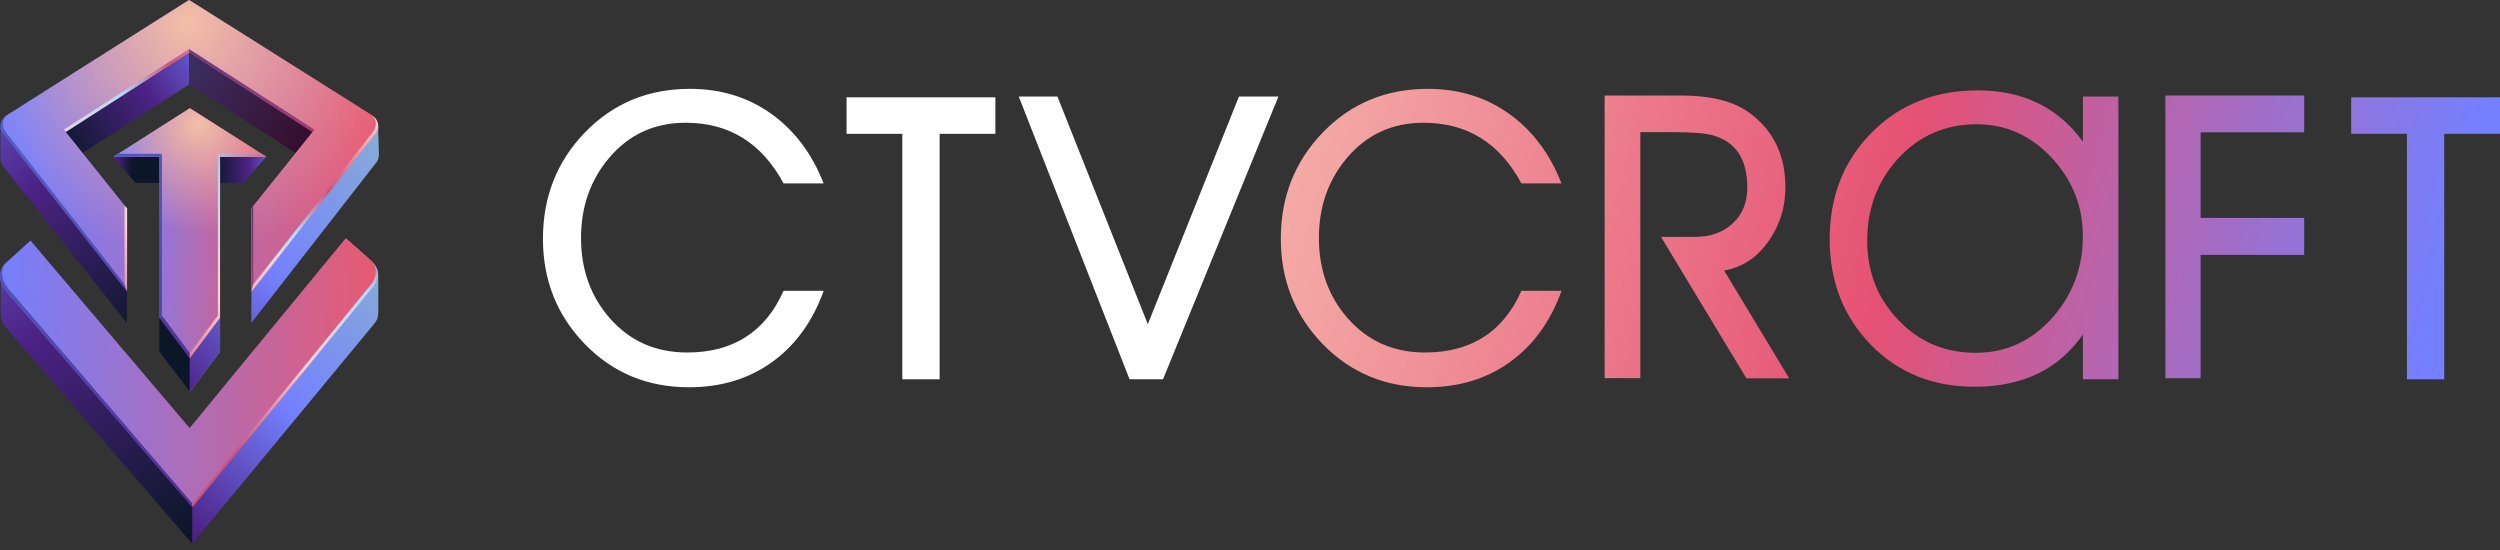 <svg width="218" height="48" viewBox="0 0 218 48" fill="none" xmlns="http://www.w3.org/2000/svg">
<rect x="0" y="0" width="218" height="48" fill="#333333" stroke="none"/>
<path d="M132.669 15.994C130.769 12.464 127.927 10.703 124.126 10.703C121.424 10.703 119.201 11.719 117.471 13.752C115.829 15.685 115.008 18.015 115.008 20.755C115.008 23.521 115.854 25.863 117.54 27.776C119.289 29.753 121.531 30.738 124.265 30.738C128.268 30.738 131.072 28.945 132.669 25.358H136.167C135.214 28.017 133.718 30.088 131.684 31.559C129.651 33.03 127.233 33.769 124.423 33.769C120.805 33.769 117.78 32.512 115.343 30.006C112.906 27.492 111.687 24.43 111.687 20.818C111.687 17.156 112.912 14.062 115.362 11.536C117.812 9.01 120.862 7.748 124.505 7.748C127.226 7.748 129.607 8.486 131.653 9.964C133.654 11.416 135.157 13.424 136.161 15.994H132.669Z" fill="url(#paint0_linear_97_10)"/>
<path d="M152.281 32.98L144.837 20.654H147.817C149.149 20.654 150.236 20.262 151.088 19.486C151.94 18.709 152.363 17.661 152.363 16.348C152.363 13.866 151.353 12.351 149.339 11.795C148.695 11.618 147.584 11.524 145.999 11.524H143.037V32.973H139.924V8.329H146.624C149.162 8.329 151.113 8.815 152.477 9.787C154.611 11.309 155.685 13.487 155.685 16.329C155.685 18.046 155.218 19.587 154.277 20.945C153.279 22.422 151.966 23.306 150.343 23.59L156.019 32.992H152.281V32.98Z" fill="url(#paint1_linear_97_10)"/>
<path d="M181.624 29.172C179.515 32.203 176.371 33.725 172.191 33.725C168.528 33.725 165.51 32.5 163.123 30.05C160.743 27.6 159.549 24.537 159.549 20.856C159.549 17.118 160.768 14.024 163.205 11.568C165.643 9.112 168.724 7.88 172.462 7.88C176.421 7.88 179.477 9.377 181.63 12.363V8.417H184.724V33.074H181.63V29.172H181.624ZM181.624 20.585C181.624 18.008 180.734 15.748 178.959 13.809C177.122 11.827 174.925 10.835 172.367 10.835C169.602 10.835 167.303 11.852 165.466 13.879C163.704 15.83 162.82 18.204 162.82 20.989C162.82 23.704 163.717 25.996 165.51 27.878C167.316 29.803 169.576 30.763 172.279 30.763C174.956 30.763 177.204 29.721 179.029 27.631C180.759 25.649 181.624 23.3 181.624 20.585Z" fill="url(#paint2_linear_97_10)"/>
<path d="M191.891 22.22V32.98H188.822V8.329H200.927V11.536H191.891V19H200.927V22.226H191.891V22.22Z" fill="url(#paint3_linear_97_10)"/>
<path d="M213.138 11.669V33.074H209.886V11.669H205.024V8.486H218V11.669H213.138Z" fill="url(#paint4_linear_97_10)"/>
<path d="M68.327 15.994C66.427 12.464 63.585 10.703 59.784 10.703C57.081 10.703 54.859 11.719 53.129 13.752C51.487 15.685 50.666 18.015 50.666 20.755C50.666 23.521 51.512 25.863 53.198 27.776C54.947 29.753 57.189 30.738 59.923 30.738C63.926 30.738 66.73 28.945 68.327 25.358H71.825C70.872 28.017 69.375 30.088 67.342 31.559C65.309 33.03 62.891 33.769 60.081 33.769C56.462 33.769 53.438 32.512 51.001 30.006C48.563 27.492 47.345 24.43 47.345 20.818C47.345 17.156 48.57 14.062 51.02 11.536C53.47 9.01 56.519 7.748 60.163 7.748C62.884 7.748 65.265 8.486 67.311 9.964C69.312 11.416 70.815 13.424 71.819 15.994H68.327Z" fill="white"/>
<path d="M81.934 11.669V33.074H78.682V11.669H73.82V8.486H86.796V11.669H81.934Z" fill="white"/>
<path d="M101.414 33.074H98.497L88.836 8.417H92.208L100.088 28.269L108.038 8.417H111.479L101.414 33.074Z" fill="white"/>
<path d="M0.038 10.81L0.044 13.702C0.012 13.973 0.082 14.264 0.265 14.498L11.056 28.162L11.081 25.125L0.265 11.505C0.107 11.303 0.031 11.056 0.038 10.81Z" fill="url(#paint5_linear_97_10)"/>
<path d="M32.493 11.618L21.923 25.118L21.917 28.155L32.815 14.169C32.973 13.973 33.043 13.734 33.043 13.5L32.973 11.018L32.866 10.69C32.866 10.924 32.645 11.429 32.493 11.618Z" fill="url(#paint6_linear_97_10)"/>
<path d="M16.487 4.445V7.362L7.193 13.342L5.652 11.41L16.487 4.445Z" fill="url(#paint7_linear_97_10)"/>
<path d="M16.486 4.445V7.362L25.787 13.342L27.334 11.41L16.486 4.445Z" fill="url(#paint8_linear_97_10)"/>
<path d="M32.228 10.021L16.487 0.069L0.752 10.021C0.215 10.362 0.089 11.113 0.48 11.618L11.05 25.169V18.191L5.557 11.397L16.48 4.376L27.41 11.397L21.917 18.191L21.923 25.125L32.493 11.618C32.891 11.107 32.765 10.362 32.228 10.021Z" fill="url(#paint9_linear_97_10)"/>
<path d="M32.228 10.021L16.487 0.069L0.752 10.021C0.215 10.362 0.089 11.113 0.48 11.618L11.05 25.169V18.191L5.557 11.397L16.48 4.376L27.41 11.397L21.917 18.191L21.923 25.125L32.493 11.618C32.891 11.107 32.765 10.362 32.228 10.021Z" fill="url(#paint10_radial_97_10)"/>
<path d="M21.923 25.339L21.916 18.172L27.328 11.416L16.486 4.445L5.651 11.41L11.062 18.166V25.2L0.442 11.65C0.246 11.397 0.157 11.063 0.214 10.741C0.271 10.419 0.353 10.153 0.726 9.964L16.486 0L16.518 0.019L32.442 10.052C32.846 10.349 32.714 10.425 32.771 10.747C32.828 11.069 32.739 11.397 32.543 11.656L21.923 25.339Z" fill="url(#paint11_linear_97_10)"/>
<path d="M21.923 25.339L21.916 18.172L27.328 11.416L16.486 4.445L5.651 11.41L11.062 18.166V25.2L0.442 11.65C0.246 11.397 0.157 11.063 0.214 10.741C0.271 10.419 0.353 10.153 0.726 9.964L16.486 0L16.518 0.019L32.442 10.052C32.846 10.349 32.714 10.425 32.771 10.747C32.828 11.069 32.739 11.397 32.543 11.656L21.923 25.339Z" fill="url(#paint12_radial_97_10)"/>
<path d="M16.398 13.67H9.888L11.795 15.944H16.398V13.67Z" fill="url(#paint13_linear_97_10)"/>
<path d="M16.72 13.67V15.944H21.184L23.224 13.67H16.72Z" fill="url(#paint14_linear_97_10)"/>
<path d="M23.224 13.67L16.556 9.434L9.888 13.67H13.917V27.726L16.556 31.243L19.189 27.726V13.67H23.224Z" fill="url(#paint15_linear_97_10)"/>
<path d="M13.917 27.726V30.656L16.556 34.167L19.189 30.656V27.726L16.556 31.243L13.917 27.726Z" fill="url(#paint16_linear_97_10)"/>
<path d="M13.917 27.726V30.656L16.556 34.167V31.243L13.917 27.726Z" fill="url(#paint17_linear_97_10)"/>
<path d="M23.224 13.67L16.556 9.434L9.888 13.67H13.917V27.726L16.556 31.243L19.189 27.726V13.67H23.224Z" fill="url(#paint18_radial_97_10)"/>
<path d="M32.682 27.057L32.695 24.02C32.708 23.546 32.525 23.072 32.139 22.731L30.043 20.875L16.764 38.031L2.658 20.982L0.65 22.807C0.303 23.123 0.107 23.546 0.063 23.982L0.057 27.259C0.031 27.707 0.17 28.162 0.486 28.528L16.764 47.42L32.304 28.364C32.626 27.991 32.739 27.511 32.682 27.057Z" fill="url(#paint19_linear_97_10)"/>
<path d="M32.986 24.038C32.998 23.565 32.739 23.072 32.36 22.738L30.264 20.881L16.764 38.031V47.42L32.525 28.364C32.84 27.985 32.986 27.827 32.986 27.069C32.986 26.312 32.986 24.038 32.986 24.038Z" fill="url(#paint20_linear_97_10)"/>
<path d="M32.247 22.624L30.151 20.768L16.537 37.324L2.658 20.982L0.65 22.807C-0.189 23.388 -0.152 24.581 0.486 25.333L16.771 44.112L32.417 24.941C32.998 24.253 32.986 23.167 32.247 22.624Z" fill="url(#paint21_linear_97_10)"/>
<path d="M16.6 4.369C16.556 4.306 16.474 4.287 16.411 4.325L5.576 11.296L5.746 11.511L16.562 4.559C16.626 4.515 16.645 4.433 16.6 4.369Z" fill="url(#paint22_linear_97_10)"/>
<path d="M27.411 11.296L16.563 4.325C16.544 4.313 16.518 4.306 16.493 4.306V4.609L27.246 11.517L27.411 11.296Z" fill="url(#paint23_linear_97_10)"/>
<path d="M22.087 17.958L21.923 18.172V25.447L21.93 25.44L22.087 24.802V17.958Z" fill="url(#paint24_linear_97_10)"/>
<path d="M10.867 24.796L0.55 11.568C0.373 11.347 0.247 11.101 0.247 10.81C0.247 10.482 0.385 10.204 0.575 10.052C0.291 10.267 0.07 10.494 0.032 10.917C0 11.341 0.158 11.505 0.335 11.732L11.088 25.447L10.867 24.796Z" fill="url(#paint25_linear_97_10)"/>
<path d="M19 13.412V27.505L19.189 27.726V13.67L19 13.412Z" fill="url(#paint26_linear_97_10)"/>
<path d="M13.917 27.726L14.119 27.505V13.412L13.917 13.67V27.726Z" fill="url(#paint27_linear_97_10)"/>
<path d="M16.765 43.897L0.695 25.131C0.107 24.436 -0.044 23.413 0.632 22.801C0.632 22.801 0.215 23.079 0.038 23.786C-0.082 24.247 0.088 24.891 0.461 25.333L16.765 44.244V43.897Z" fill="url(#paint28_linear_97_10)"/>
<path d="M32.935 23.735C32.891 23.338 32.626 22.997 32.48 22.839C32.967 23.394 32.809 24.272 32.31 24.859L16.764 43.891V44.244L32.518 25.03C32.834 24.664 32.986 24.196 32.935 23.735Z" fill="url(#paint29_linear_97_10)"/>
<path d="M32.373 22.731C32.411 22.763 32.45 22.802 32.482 22.84C32.418 22.77 32.373 22.731 32.373 22.731Z" fill="url(#paint30_linear_97_10)"/>
<path d="M22.813 13.412H19L19.189 13.67H23.224L22.813 13.412Z" fill="url(#paint31_linear_97_10)"/>
<path d="M14.119 13.412L13.917 13.67H9.888L10.292 13.412H14.119Z" fill="url(#paint32_linear_97_10)"/>
<path d="M11.082 25.434L11.088 18.185L10.861 17.926L10.867 24.796L11.082 25.434Z" fill="url(#paint33_linear_97_10)"/>
<path d="M14.119 27.505L13.917 27.726L16.556 31.243V30.801L14.119 27.505Z" fill="url(#paint34_linear_97_10)"/>
<path d="M19 27.505L16.556 30.801V31.243L19.189 27.726L19 27.505Z" fill="url(#paint35_linear_97_10)"/>
<path d="M32.98 10.917C32.948 10.494 32.721 10.267 32.437 10.052C32.62 10.204 32.765 10.488 32.765 10.81C32.765 11.101 32.632 11.341 32.462 11.568L22.087 24.802V24.739L21.923 25.434V25.44L32.677 11.732C32.853 11.505 33.017 11.347 32.98 10.917Z" fill="url(#paint36_linear_97_10)"/>
<path d="M16.556 31.243L16.55 31.23L16.556 31.275V34.167L19.189 30.656V27.726L16.556 31.243Z" fill="url(#paint37_linear_97_10)"/>
<defs>
<linearGradient id="paint0_linear_97_10" x1="112.569" y1="17.989" x2="209.481" y2="40.577" gradientUnits="userSpaceOnUse">
<stop stop-color="#F4A9A6"/>
<stop offset="0.52" stop-color="#E55174"/>
<stop offset="1" stop-color="#7480FF"/>
</linearGradient>
<linearGradient id="paint1_linear_97_10" x1="113.609" y1="13.526" x2="210.521" y2="36.115" gradientUnits="userSpaceOnUse">
<stop stop-color="#F4A9A6"/>
<stop offset="0.52" stop-color="#E55174"/>
<stop offset="1" stop-color="#7480FF"/>
</linearGradient>
<linearGradient id="paint2_linear_97_10" x1="115.239" y1="6.534" x2="212.151" y2="29.122" gradientUnits="userSpaceOnUse">
<stop stop-color="#F4A9A6"/>
<stop offset="0.52" stop-color="#E55174"/>
<stop offset="1" stop-color="#7480FF"/>
</linearGradient>
<linearGradient id="paint3_linear_97_10" x1="116.221" y1="2.322" x2="213.133" y2="24.91" gradientUnits="userSpaceOnUse">
<stop stop-color="#F4A9A6"/>
<stop offset="0.52" stop-color="#E55174"/>
<stop offset="1" stop-color="#7480FF"/>
</linearGradient>
<linearGradient id="paint4_linear_97_10" x1="117.176" y1="-1.778" x2="214.088" y2="20.81" gradientUnits="userSpaceOnUse">
<stop stop-color="#F4A9A6"/>
<stop offset="0.52" stop-color="#E55174"/>
<stop offset="1" stop-color="#7480FF"/>
</linearGradient>
<linearGradient id="paint5_linear_97_10" x1="-8.78" y1="4.46" x2="13.841" y2="28.092" gradientUnits="userSpaceOnUse">
<stop stop-color="#7480FF"/>
<stop offset="0.508" stop-color="#4D2286"/>
<stop offset="1" stop-color="#0B1728"/>
</linearGradient>
<linearGradient id="paint6_linear_97_10" x1="33.122" y1="12.859" x2="15.09" y2="33.565" gradientUnits="userSpaceOnUse">
<stop stop-color="#86AAD8"/>
<stop offset="0.531" stop-color="#7480FF"/>
<stop offset="1" stop-color="#4D2286"/>
</linearGradient>
<linearGradient id="paint7_linear_97_10" x1="23.205" y1="1.636" x2="5.209" y2="13.127" gradientUnits="userSpaceOnUse">
<stop offset="0.158" stop-color="#7480FF"/>
<stop offset="0.569" stop-color="#4D2286"/>
<stop offset="1" stop-color="#0B1728"/>
</linearGradient>
<linearGradient id="paint8_linear_97_10" x1="16.074" y1="5.477" x2="26.481" y2="12.451" gradientUnits="userSpaceOnUse">
<stop stop-color="#3D2F64"/>
<stop offset="1" stop-color="#350E2D"/>
</linearGradient>
<linearGradient id="paint9_linear_97_10" x1="32.465" y1="12.473" x2="-0.318" y2="12.772" gradientUnits="userSpaceOnUse">
<stop stop-color="#E55B74"/>
<stop offset="0.682" stop-color="#7480FF"/>
<stop offset="1" stop-color="#542E97"/>
</linearGradient>
<radialGradient id="paint10_radial_97_10" cx="0" cy="0" r="1" gradientUnits="userSpaceOnUse" gradientTransform="translate(16.542 0.567) scale(7.87 8.089)">
<stop stop-color="white"/>
<stop offset="1" stop-color="white" stop-opacity="0"/>
</radialGradient>
<linearGradient id="paint11_linear_97_10" x1="2.044" y1="12.304" x2="31.584" y2="13.054" gradientUnits="userSpaceOnUse">
<stop stop-color="#7480FF"/>
<stop offset="1" stop-color="#E55B74"/>
</linearGradient>
<radialGradient id="paint12_radial_97_10" cx="0" cy="0" r="1" gradientUnits="userSpaceOnUse" gradientTransform="translate(16.398 1.977) scale(20.146 20.146)">
<stop stop-color="#F3BFA6"/>
<stop offset="1" stop-color="#F3A7A6" stop-opacity="0"/>
</radialGradient>
<linearGradient id="paint13_linear_97_10" x1="8.531" y1="14.807" x2="11.513" y2="14.807" gradientUnits="userSpaceOnUse">
<stop stop-color="#7480FF"/>
<stop offset="0.508" stop-color="#4D2286"/>
<stop offset="1" stop-color="#0B1728"/>
</linearGradient>
<linearGradient id="paint14_linear_97_10" x1="25.75" y1="14.829" x2="18.649" y2="14.802" gradientUnits="userSpaceOnUse">
<stop offset="0.158" stop-color="#7480FF"/>
<stop offset="0.569" stop-color="#4D2286"/>
<stop offset="1" stop-color="#0B1728"/>
</linearGradient>
<linearGradient id="paint15_linear_97_10" x1="10.517" y1="20.308" x2="23.034" y2="20.367" gradientUnits="userSpaceOnUse">
<stop stop-color="#7480FF"/>
<stop offset="1" stop-color="#E55B74"/>
</linearGradient>
<linearGradient id="paint16_linear_97_10" x1="19.157" y1="30.947" x2="13.747" y2="30.947" gradientUnits="userSpaceOnUse">
<stop stop-color="#88B2D2"/>
<stop offset="0.469" stop-color="#7480FF"/>
<stop offset="0.503" stop-color="#4D2286"/>
<stop offset="1" stop-color="#0B1728"/>
</linearGradient>
<linearGradient id="paint17_linear_97_10" x1="-9.477" y1="5.128" x2="13.144" y2="28.761" gradientUnits="userSpaceOnUse">
<stop stop-color="#7480FF"/>
<stop offset="0.508" stop-color="#4D2286"/>
<stop offset="1" stop-color="#0B1728"/>
</linearGradient>
<radialGradient id="paint18_radial_97_10" cx="0" cy="0" r="1" gradientUnits="userSpaceOnUse" gradientTransform="translate(17.329 10.873) scale(9.528)">
<stop stop-color="#F3BFA6"/>
<stop offset="1" stop-color="#F3A7A6" stop-opacity="0"/>
</radialGradient>
<linearGradient id="paint19_linear_97_10" x1="-4.338" y1="4.664" x2="26.522" y2="37.259" gradientUnits="userSpaceOnUse">
<stop stop-color="#7480FF"/>
<stop offset="0.508" stop-color="#4D2286"/>
<stop offset="1" stop-color="#0B1728"/>
</linearGradient>
<linearGradient id="paint20_linear_97_10" x1="32.89" y1="23.878" x2="14.478" y2="44.047" gradientUnits="userSpaceOnUse">
<stop stop-color="#86AAD8"/>
<stop offset="0.508" stop-color="#7480FF"/>
<stop offset="1" stop-color="#4D2286"/>
</linearGradient>
<linearGradient id="paint21_linear_97_10" x1="-0.146" y1="32.659" x2="32.423" y2="32.289" gradientUnits="userSpaceOnUse">
<stop stop-color="#7480FF"/>
<stop offset="1" stop-color="#E55B74"/>
</linearGradient>
<linearGradient id="paint22_linear_97_10" x1="-4.668" y1="27.786" x2="18.531" y2="-1.484" gradientUnits="userSpaceOnUse">
<stop offset="0.182" stop-color="#CD547A"/>
<stop offset="0.436" stop-color="#FFD2D2"/>
<stop offset="0.662" stop-color="#B4D9FC"/>
<stop offset="0.79" stop-color="#CD547A"/>
<stop offset="1" stop-color="#FFD2D2"/>
</linearGradient>
<linearGradient id="paint23_linear_97_10" x1="16.46" y1="4.353" x2="27.305" y2="11.465" gradientUnits="userSpaceOnUse">
<stop stop-color="#6A3D7F"/>
<stop offset="1" stop-color="#A33E71"/>
</linearGradient>
<linearGradient id="paint24_linear_97_10" x1="21.927" y1="18.282" x2="22.09" y2="25.355" gradientUnits="userSpaceOnUse">
<stop stop-color="#6A3D7F"/>
<stop offset="1" stop-color="#A33E71"/>
</linearGradient>
<linearGradient id="paint25_linear_97_10" x1="21.262" y1="39.642" x2="1.207" y2="11.944" gradientUnits="userSpaceOnUse">
<stop stop-color="#533095"/>
<stop offset="1" stop-color="#545FC6"/>
</linearGradient>
<linearGradient id="paint26_linear_97_10" x1="6.413" y1="36.569" x2="29.612" y2="7.299" gradientUnits="userSpaceOnUse">
<stop offset="0.182" stop-color="#CD547A"/>
<stop offset="0.436" stop-color="#FFD2D2"/>
<stop offset="0.662" stop-color="#B4D9FC"/>
<stop offset="0.79" stop-color="#CD547A"/>
<stop offset="1" stop-color="#FFD2D2"/>
</linearGradient>
<linearGradient id="paint27_linear_97_10" x1="25.571" y1="36.523" x2="5.516" y2="8.825" gradientUnits="userSpaceOnUse">
<stop stop-color="#533095"/>
<stop offset="1" stop-color="#545FC6"/>
</linearGradient>
<linearGradient id="paint28_linear_97_10" x1="15.349" y1="43.924" x2="-4.706" y2="16.226" gradientUnits="userSpaceOnUse">
<stop stop-color="#533095"/>
<stop offset="1" stop-color="#545FC6"/>
</linearGradient>
<linearGradient id="paint29_linear_97_10" x1="16.286" y1="44.394" x2="39.485" y2="15.124" gradientUnits="userSpaceOnUse">
<stop offset="0.182" stop-color="#CD547A"/>
<stop offset="0.436" stop-color="#FFD2D2"/>
<stop offset="0.662" stop-color="#B4D9FC"/>
<stop offset="0.79" stop-color="#CD547A"/>
<stop offset="1" stop-color="#FFD2D2"/>
</linearGradient>
<linearGradient id="paint30_linear_97_10" x1="32.373" y1="22.783" x2="32.48" y2="22.783" gradientUnits="userSpaceOnUse">
<stop stop-color="#321F5F"/>
<stop offset="0.377" stop-color="#CD547A"/>
<stop offset="0.453" stop-color="#FFD2D2"/>
<stop offset="0.838" stop-color="#DE829A"/>
<stop offset="1" stop-color="#FFD2D2"/>
</linearGradient>
<linearGradient id="paint31_linear_97_10" x1="4.231" y1="34.839" x2="27.43" y2="5.569" gradientUnits="userSpaceOnUse">
<stop offset="0.182" stop-color="#CD547A"/>
<stop offset="0.436" stop-color="#FFD2D2"/>
<stop offset="0.662" stop-color="#B4D9FC"/>
<stop offset="0.79" stop-color="#CD547A"/>
<stop offset="1" stop-color="#FFD2D2"/>
</linearGradient>
<linearGradient id="paint32_linear_97_10" x1="27.586" y1="35.064" x2="7.531" y2="7.365" gradientUnits="userSpaceOnUse">
<stop stop-color="#533095"/>
<stop offset="1" stop-color="#545FC6"/>
</linearGradient>
<linearGradient id="paint33_linear_97_10" x1="1.966" y1="33.044" x2="25.166" y2="3.774" gradientUnits="userSpaceOnUse">
<stop offset="0.182" stop-color="#CD547A"/>
<stop offset="0.436" stop-color="#FFD2D2"/>
<stop offset="0.662" stop-color="#B4D9FC"/>
<stop offset="0.79" stop-color="#CD547A"/>
<stop offset="1" stop-color="#FFD2D2"/>
</linearGradient>
<linearGradient id="paint34_linear_97_10" x1="16.796" y1="31.247" x2="0.715" y2="10.578" gradientUnits="userSpaceOnUse">
<stop stop-color="#533095"/>
<stop offset="1" stop-color="#545FC6"/>
</linearGradient>
<linearGradient id="paint35_linear_97_10" x1="9.89" y1="39.324" x2="33.089" y2="10.054" gradientUnits="userSpaceOnUse">
<stop offset="0.182" stop-color="#CD547A"/>
<stop offset="0.436" stop-color="#FFD2D2"/>
<stop offset="0.662" stop-color="#B4D9FC"/>
<stop offset="0.79" stop-color="#CD547A"/>
<stop offset="1" stop-color="#FFD2D2"/>
</linearGradient>
<linearGradient id="paint36_linear_97_10" x1="10.007" y1="39.417" x2="33.206" y2="10.147" gradientUnits="userSpaceOnUse">
<stop offset="0.237" stop-color="#CD547A"/>
<stop offset="0.564" stop-color="#FFD2D2"/>
<stop offset="0.662" stop-color="#B4D9FC"/>
<stop offset="0.79" stop-color="#CD547A"/>
<stop offset="1" stop-color="#FFD2D2"/>
</linearGradient>
<linearGradient id="paint37_linear_97_10" x1="33.407" y1="13.107" x2="15.376" y2="33.813" gradientUnits="userSpaceOnUse">
<stop stop-color="#86AAD8"/>
<stop offset="0.531" stop-color="#7480FF"/>
<stop offset="1" stop-color="#4D2286"/>
</linearGradient>
</defs>
</svg>

